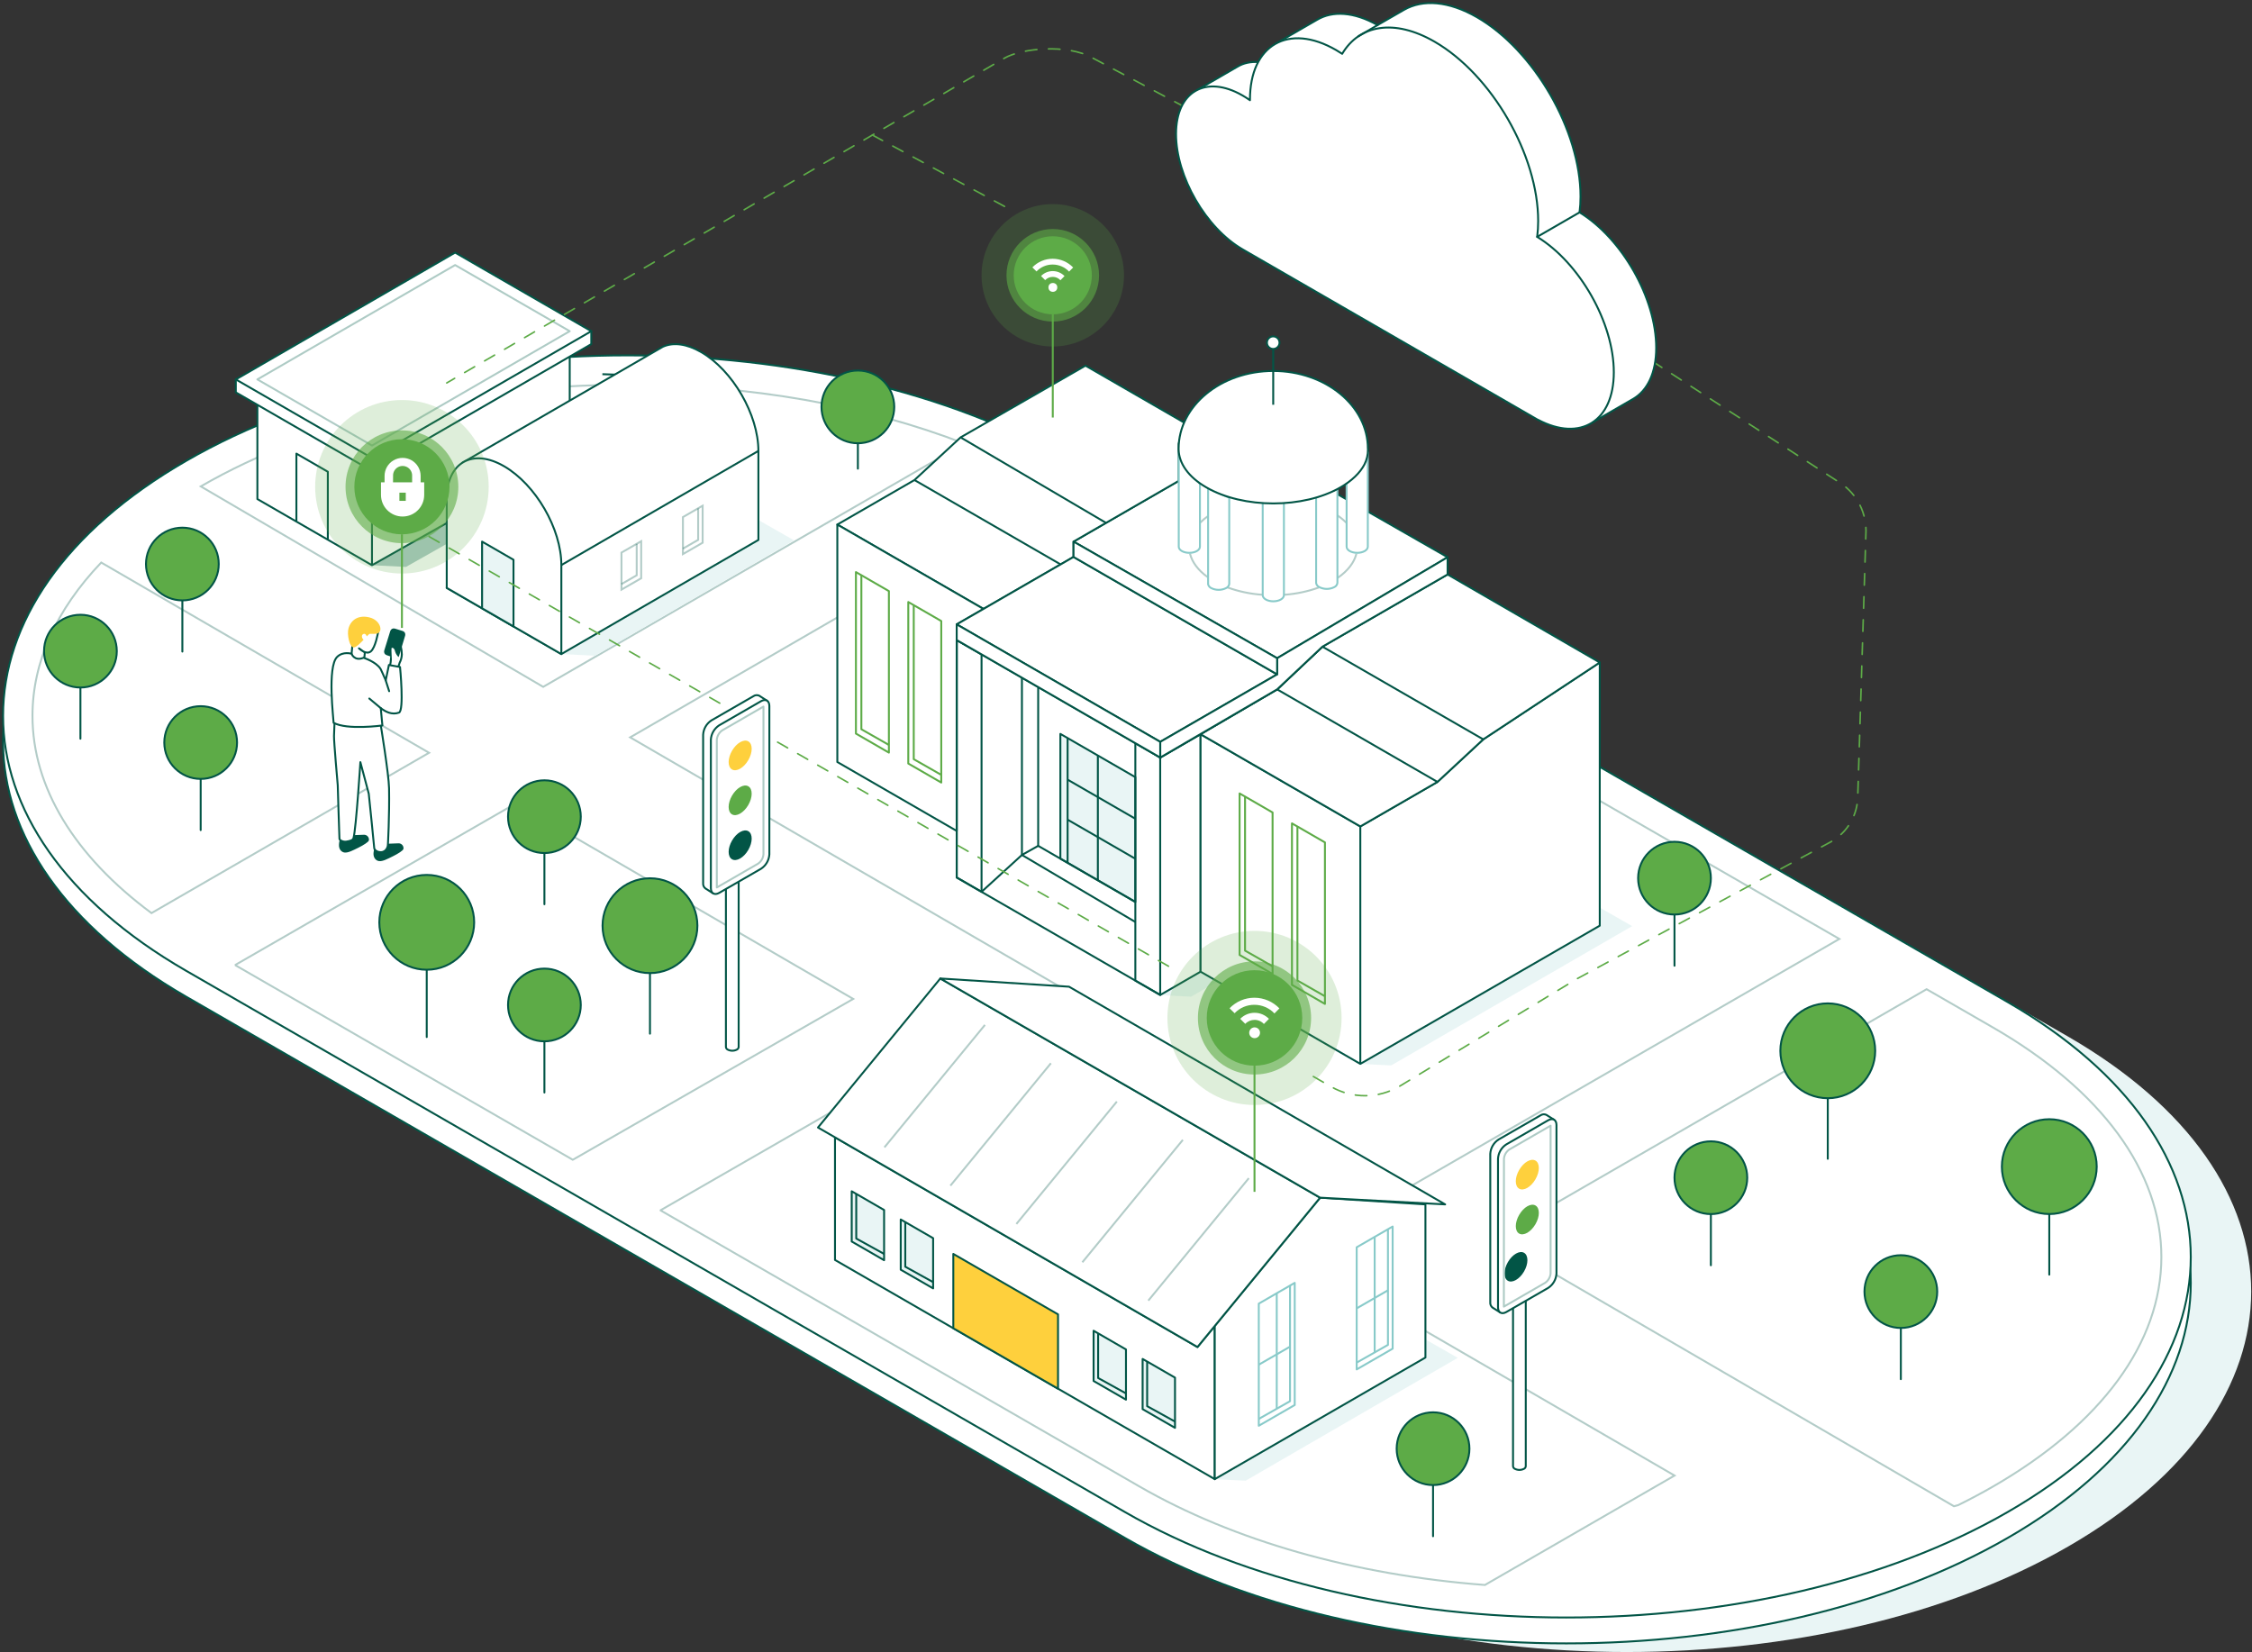 <?xml version="1.0" encoding="UTF-8"?> <svg xmlns="http://www.w3.org/2000/svg" xmlns:xlink="http://www.w3.org/1999/xlink" width="732px" height="537px" viewBox="0 0 732 537" version="1.1"><rect x="0" y="0" width="732" height="537" fill="#333333" stroke="none"/><title>Goverment-1</title><g id="Industry-Page" stroke="none" stroke-width="1" fill="none" fill-rule="evenodd"><g id="Desktop---Industry---Government" transform="translate(-724, -2234)"><g id="Goverment-1" transform="translate(725, 2235)"><g id="Illustration" transform="translate(-0, 0)"><path d="M671.284,501.683 C592.019,547.439 463.498,547.439 384.227,501.683 L79.093,325.749 C-0.172,279.992 -0.172,205.808 79.093,160.051 C158.358,114.295 286.879,114.301 366.15,160.051 L671.284,335.986 C750.555,381.742 750.555,455.927 671.284,501.683 Z" id="Path" fill="#E9F5F5" fill-rule="nonzero"></path><path d="M651.645,498.88 C572.381,544.636 443.859,544.636 364.589,498.88 L59.449,322.951 C-19.816,277.195 -19.816,203.01 59.449,157.254 C138.713,111.498 267.241,111.498 346.511,157.254 L651.645,333.188 C730.916,378.945 730.916,453.135 651.645,498.88 Z" id="Path" fill="#FFFFFF" fill-rule="nonzero"></path><path d="M651.645,498.88 C572.381,544.636 443.859,544.636 364.589,498.88 L59.449,322.951 C-19.816,277.195 -19.816,203.01 59.449,157.254 C138.713,111.498 267.241,111.498 346.511,157.254 L651.645,333.188 C730.916,378.945 730.916,453.135 651.645,498.88 Z" id="Path" stroke="#025546" stroke-width="0.626" stroke-linecap="round" stroke-linejoin="round"></path><path d="M651.645,490.464 C572.381,536.22 443.859,536.22 364.589,490.464 L59.449,314.53 C-19.816,268.773 -19.816,194.589 59.449,148.833 C138.713,103.076 267.241,103.076 346.511,148.833 L651.645,324.767 C730.916,370.523 730.916,444.708 651.645,490.464 Z" id="Path" stroke="#025546" stroke-width="0.626" fill="#FFFFFF" fill-rule="nonzero" stroke-linecap="round" stroke-linejoin="round"></path><path d="M481.664,514.209 L543.301,478.642 L304.596,340.119 L213.749,392.381 L213.749,392.47 L369.368,482.19 C400.033,499.855 439.163,510.95 481.664,514.209 Z" id="Path" stroke="#025546" stroke-width="0.626" opacity="0.3"></path><polygon id="Path" stroke="#025546" stroke-width="0.626" opacity="0.3" points="185.397 375.875 276.327 323.708 166.734 260.11 75.591 312.596 75.609 312.815 185.16 375.982"></polygon><path d="M138.459,243.698 L31.901,181.856 C17.308,197.144 9.559,214.164 9.559,231.681 C9.559,254.887 23.164,277.219 48.239,295.806 L138.459,243.698 Z" id="Path" stroke="#025546" stroke-width="0.626" opacity="0.3"></path><path d="M312.445,143.185 C280.426,130.765 242.645,124.071 203.013,124.071 C150.443,124.071 101.169,135.804 64.258,157.106 L175.56,222.272 L312.445,143.185 Z" id="Path" stroke="#025546" stroke-width="0.626" opacity="0.3"></path><polygon id="Path" stroke="#025546" stroke-width="0.626" opacity="0.3" points="203.835 238.683 456.406 385.261 596.864 304.21 343.258 157.987"></polygon><path d="M701.541,407.598 C701.541,379.861 682.121,353.373 646.872,333.029 L625.228,320.55 L484.675,401.684 L634.118,488.619 L635.449,488.27 C639.371,486.336 643.187,484.308 646.866,482.184 C682.121,461.835 701.541,435.352 701.541,407.598 Z" id="Path" stroke="#025546" stroke-width="0.626" opacity="0.3"></path><polygon id="Path" fill="#E9F5F5" fill-rule="nonzero" points="434.318 282.89 434.306 288.78 376.117 322.478 386.156 322.981 444.847 288.899"></polygon><polygon id="Path" fill="#E9F5F5" fill-rule="nonzero" points="518.995 294.032 518.983 299.922 441.162 344.821 451.206 345.324 529.524 300.041"></polygon><polygon id="Path" stroke="#025546" stroke-width="0.626" fill="#FFFFFF" fill-rule="nonzero" stroke-linejoin="round" points="404.032 142.641 347.943 175.055 414.123 212.958 469.532 180.129"></polygon><polygon id="Path" stroke="#025546" stroke-width="0.626" fill="#FFFFFF" fill-rule="nonzero" stroke-linejoin="round" points="389.238 314.855 376.123 322.425 309.973 284.244 309.973 207.055 376.123 245.242 389.238 237.666"></polygon><polygon id="Path" stroke="#025546" stroke-width="0.626" fill="#FFFFFF" fill-rule="nonzero" stroke-linejoin="round" points="351.829 117.855 311.239 141.174 296.237 155.042 271.168 169.514 318.674 196.937 347.943 180.04 347.943 175.055 382.145 155.308 382.145 143.191 383.943 136.39"></polygon><polygon id="Path" stroke="#025546" stroke-width="0.626" fill="#FFFFFF" fill-rule="nonzero" stroke-linejoin="round" points="271.168 169.514 271.168 246.697 309.967 269.093 309.973 201.958 318.674 196.937"></polygon><polygon id="Path" stroke="#025546" stroke-width="0.626" fill="#FFFFFF" fill-rule="nonzero" stroke-linejoin="round" points="518.989 214.341 518.989 299.899 441.162 344.821 389.238 314.855 389.238 237.666 441.162 267.638 466.231 253.167 481.12 239.334"></polygon><polygon id="Path" stroke="#025546" stroke-width="0.626" fill="#FFFFFF" fill-rule="nonzero" stroke-linejoin="round" points="469.532 185.73 428.852 209.202 414.123 223.088 389.238 237.666 441.162 267.638 466.231 253.167 481.12 239.334 518.989 214.341"></polygon><polygon id="Path" fill="#E9F5F5" fill-rule="nonzero" points="343.666 278.112 343.666 237.56 368.037 251.623 368.037 292.181 343.666 278.112"></polygon><line x1="346.02" y1="238.914" x2="346.02" y2="279.253" id="Path" stroke="#025546" stroke-width="0.626" stroke-linejoin="round"></line><polyline id="Path" stroke="#025546" stroke-width="0.626" stroke-linejoin="round" points="343.666 278.112 343.666 237.56 368.037 251.623 368.037 292.181 343.666 278.112"></polyline><line x1="355.852" y1="244.591" x2="355.852" y2="285.149" id="Path" stroke="#025546" stroke-width="0.626" stroke-linejoin="round"></line><line x1="346.02" y1="252.433" x2="368.037" y2="265.142" id="Path" stroke="#025546" stroke-width="0.626" stroke-linejoin="round"></line><line x1="346.02" y1="265.438" x2="368.037" y2="278.147" id="Path" stroke="#025546" stroke-width="0.626" stroke-linejoin="round"></line><line x1="331.173" y1="219.291" x2="331.173" y2="276.911" id="Path" stroke="#025546" stroke-width="0.626" stroke-linejoin="round"></line><polyline id="Path" stroke="#025546" stroke-width="0.626" stroke-linejoin="round" points="368.037 292.181 336.455 273.948 331.173 276.911 318.047 288.893"></polyline><line x1="331.173" y1="276.911" x2="368.037" y2="298.698" id="Path" stroke="#025546" stroke-width="0.626" stroke-linejoin="round"></line><polygon id="Path" stroke="#025546" stroke-width="0.626" stroke-linejoin="round" points="318.047 288.893 309.967 284.233 309.967 207.044 318.047 211.71"></polygon><polygon id="Path" stroke="#025546" stroke-width="0.626" stroke-linejoin="round" points="376.117 322.413 368.037 317.753 368.037 240.564 376.117 245.23"></polygon><line x1="441.162" y1="267.638" x2="441.162" y2="344.821" id="Path" stroke="#025546" stroke-width="0.626" stroke-linejoin="round"></line><line x1="343.572" y1="182.365" x2="296.237" y2="155.042" id="Path" stroke="#025546" stroke-width="0.626" stroke-linejoin="round"></line><line x1="466.237" y1="253.167" x2="414.123" y2="223.088" id="Path" stroke="#025546" stroke-width="0.626" stroke-linejoin="round"></line><polyline id="Path" stroke="#025546" stroke-width="0.626" stroke-linejoin="round" points="414.123 223.088 428.852 209.202 481.12 239.334"></polyline><line x1="311.239" y1="141.174" x2="358.502" y2="168.958" id="Path" stroke="#025546" stroke-width="0.626" stroke-linejoin="round"></line><line x1="336.455" y1="274.244" x2="336.455" y2="222.55" id="Path" stroke="#025546" stroke-width="0.626" stroke-linejoin="round"></line><line x1="376.123" y1="245.242" x2="414.123" y2="223.088" id="Path" stroke="#025546" stroke-width="0.626" stroke-linejoin="round"></line><polyline id="Path" stroke="#5DAB47" stroke-width="0.626" stroke-linejoin="round" points="278.983 185.978 278.983 236.052 287.932 241.149"></polyline><polygon id="Path" stroke="#5DAB47" stroke-width="0.626" stroke-linejoin="round" points="277.214 237.459 287.932 243.645 287.932 191.147 277.214 184.961"></polygon><polyline id="Path" stroke="#5DAB47" stroke-width="0.626" stroke-linejoin="round" points="296.007 195.707 296.007 245.78 304.951 250.878"></polyline><polygon id="Path" stroke="#5DAB47" stroke-width="0.626" stroke-linejoin="round" points="294.232 247.188 304.951 253.374 304.951 200.875 294.232 194.689"></polygon><polyline id="Path" stroke="#5DAB47" stroke-width="0.626" stroke-linejoin="round" points="403.694 257.939 403.694 308.007 412.644 313.104"></polyline><polygon id="Path" stroke="#5DAB47" stroke-width="0.626" stroke-linejoin="round" points="401.926 309.414 412.644 315.6 412.644 263.102 401.926 256.916"></polygon><polyline id="Path" stroke="#5DAB47" stroke-width="0.626" stroke-linejoin="round" points="420.719 267.668 420.719 317.735 429.663 322.833"></polyline><polygon id="Path" stroke="#5DAB47" stroke-width="0.626" stroke-linejoin="round" points="418.944 319.143 429.663 325.329 429.663 272.83 418.944 266.644"></polygon><polygon id="Path" stroke="#025546" stroke-width="0.626" fill="#FFFFFF" fill-rule="nonzero" stroke-linejoin="round" points="347.943 180.04 309.973 201.958 376.123 240.144 414.123 218.209"></polygon><polygon id="Path" stroke="#025546" stroke-width="0.626" fill="#FFFFFF" fill-rule="nonzero" stroke-linejoin="round" points="414.123 212.958 414.123 218.209 376.123 240.144 376.123 245.242 414.123 223.088 428.852 209.202 469.532 185.73 469.532 180.129"></polygon><polygon id="Path" stroke="#025546" stroke-width="0.626" fill="#FFFFFF" fill-rule="nonzero" stroke-linejoin="round" points="309.973 201.958 309.973 207.055 376.123 245.242 376.123 240.144"></polygon><polygon id="Path" stroke="#025546" stroke-width="0.626" fill="#FFFFFF" fill-rule="nonzero" stroke-linejoin="round" points="414.123 212.958 414.123 218.209 347.943 180.04 347.943 175.055"></polygon><path d="M433.791,186.853 C437.145,184.547 439.174,181.821 439.89,179.006" id="Path" stroke="#025546" stroke-width="0.626" opacity="0.3"></path><path d="M416.483,192.33 C420.307,192.063 424.076,191.267 427.681,189.964" id="Path" stroke="#025546" stroke-width="0.626" opacity="0.3"></path><path d="M398.034,189.964 C401.667,191.276 405.466,192.072 409.32,192.33" id="Path" stroke="#025546" stroke-width="0.626" opacity="0.3"></path><path d="M385.801,178.982 C386.481,181.696 388.392,184.334 391.527,186.587" id="Path" stroke="#025546" stroke-width="0.626" opacity="0.3"></path><path d="M391.509,166.864 C390.667,167.466 389.875,168.137 389.143,168.869" id="Path" stroke="#025546" stroke-width="0.626" opacity="0.3"></path><path d="M436.601,168.91 C435.656,167.964 434.615,167.118 433.496,166.385" id="Path" stroke="#025546" stroke-width="0.626" opacity="0.3"></path><path d="M436.708,156.124 L436.708,176.717 C436.708,177.817 438.252,178.704 440.15,178.704 C442.049,178.704 443.599,177.817 443.599,176.717 L443.599,146.029 L436.708,156.124 Z" id="Path" stroke="#88CAC9" stroke-width="0.626" fill="#FFFFFF" fill-rule="nonzero" stroke-linejoin="round"></path><path d="M426.8,160.696 L426.8,188.533 C426.904,189.116 427.292,189.608 427.835,189.846 C429.366,190.626 431.178,190.626 432.709,189.846 C433.274,189.595 433.661,189.06 433.72,188.444 L433.72,157.975 L426.8,160.696 Z" id="Path" stroke="#88CAC9" stroke-width="0.626" fill="#FFFFFF" fill-rule="nonzero" stroke-linejoin="round"></path><path d="M409.438,160.495 L409.438,192.472 C409.438,193.572 410.982,194.459 412.881,194.459 C414.78,194.459 416.33,193.572 416.33,192.472 L416.33,160.424 L409.438,160.495 Z" id="Path" stroke="#88CAC9" stroke-width="0.626" fill="#FFFFFF" fill-rule="nonzero" stroke-linejoin="round"></path><path d="M391.686,157.745 L391.686,188.746 L391.686,188.911 C391.812,189.457 392.18,189.914 392.686,190.153 C394.216,190.928 396.024,190.928 397.554,190.153 C398.081,189.912 398.456,189.428 398.56,188.858 L398.56,160.814 L391.686,157.745 Z" id="Path" stroke="#88CAC9" stroke-width="0.626" fill="#FFFFFF" fill-rule="nonzero" stroke-linejoin="round"></path><path d="M382.145,146.029 L382.145,176.717 C382.145,177.817 383.689,178.704 385.588,178.704 C387.487,178.704 389.03,177.817 389.03,176.717 L389.03,156.373 L382.145,146.029 Z" id="Path" stroke="#88CAC9" stroke-width="0.626" fill="#FFFFFF" fill-rule="nonzero" stroke-linejoin="round"></path><path d="M443.623,144.864 C443.623,130.901 429.846,119.588 412.863,119.588 C395.88,119.588 382.104,130.901 382.104,144.864 L382.104,145.119 C382.216,149.584 385.221,154.031 391.124,157.437 C403.156,164.38 422.659,164.38 434.691,157.437 C438.447,155.267 441.079,152.706 442.516,149.944 C443.282,148.437 443.669,146.767 443.646,145.077 L443.623,144.864 Z" id="Path" stroke="#025546" stroke-width="0.626" fill="#FFFFFF" fill-rule="nonzero" stroke-linejoin="round"></path><line x1="412.851" y1="130.57" x2="412.851" y2="112.533" id="Path" stroke="#025546" stroke-width="0.626" stroke-linejoin="round"></line><ellipse id="Oval" stroke="#025546" stroke-width="0.626" fill="#FFFFFF" fill-rule="nonzero" stroke-linejoin="round" cx="412.851" cy="110.386" rx="2.047" ry="2.046"></ellipse><path d="M194.802,120.635 C200.013,120.771 205.231,121.031 210.294,121.392" id="Path" stroke="#025546" stroke-width="0.626" stroke-linejoin="round"></path><path d="M200.155,127.182 C198.373,127.107 196.589,127.046 194.802,126.998" id="Path" stroke="#AECBC5" stroke-width="0.626" stroke-linejoin="round"></path><path d="M120.719,276.308 C120.75,275.63 120.896,274.962 121.151,274.333 L124.032,273.576 C124.032,273.576 126.368,273.576 128.391,273.445 C128.783,273.392 129.178,273.522 129.461,273.798 C129.744,274.075 129.884,274.466 129.84,274.859 C129.752,275.226 128.303,276.213 126.581,277.053 C124.694,277.981 123.31,278.727 122.239,278.591 C121.423,278.49 120.624,277.704 120.719,276.308 Z" id="Path" stroke="#025546" stroke-width="0.626" fill="#025546" fill-rule="nonzero" stroke-linecap="round" stroke-linejoin="round"></path><path d="M109.498,273.522 C109.524,272.844 109.669,272.176 109.924,271.547 L112.804,270.784 C112.804,270.784 115.141,270.784 117.164,270.66 C117.556,270.607 117.951,270.737 118.234,271.013 C118.517,271.289 118.657,271.68 118.613,272.073 C118.525,272.434 117.075,273.422 115.354,274.268 C113.467,275.19 112.083,275.935 111.012,275.805 C110.219,275.716 109.397,274.924 109.498,273.522 Z" id="Path" stroke="#025546" stroke-width="0.626" fill="#025546" fill-rule="nonzero" stroke-linecap="round" stroke-linejoin="round"></path><path d="M125.079,273.688 C125.079,273.688 125.623,264.261 125.463,255.225 C125.38,250.612 122.671,234.159 122.671,234.159 L107.818,231.657 C107.818,231.657 107.617,236.98 107.569,238.24 C107.504,239.866 108.782,254.284 108.782,254.284 C108.782,254.284 109.291,271.257 109.338,271.677 C109.385,272.097 110.427,272.754 111.657,272.558 C112.887,272.363 113.733,272.103 113.917,271.376 C114.757,268.176 116.141,246.738 116.141,246.738 L118.862,256.987 C118.862,256.987 120.636,274.137 120.636,274.622 C120.636,275.107 121.358,275.995 122.724,275.995 C124.665,276.012 125.091,274.049 125.079,273.688 Z" id="Path" stroke="#025546" stroke-width="0.626" fill="#FFFFFF" fill-rule="nonzero" stroke-linecap="round" stroke-linejoin="round"></path><path d="M128.462,215.779 L128.894,214.454 C129.328,213.624 129.574,212.71 129.616,211.775 C129.603,210.874 129.489,209.977 129.279,209.102 C129.279,209.102 127.539,205.955 126.871,208.404 C126.414,210.325 126.117,212.282 125.984,214.253 L125.688,215.779 L128.462,215.779 Z" id="Path" stroke="#025546" stroke-width="0.626" fill="#FFFFFF" fill-rule="nonzero" stroke-linecap="round" stroke-linejoin="round"></path><path d="M124.777,211.668 C124.555,211.604 124.367,211.453 124.256,211.25 C124.145,211.047 124.12,210.808 124.185,210.586 L126.155,204.211 C126.22,203.987 126.371,203.799 126.576,203.687 C126.78,203.576 127.021,203.552 127.244,203.619 L129.805,204.412 C130.027,204.476 130.215,204.627 130.326,204.83 C130.437,205.033 130.462,205.272 130.397,205.494 L128.403,212.171 C128.353,212.338 128.237,212.479 128.083,212.561 C127.929,212.643 127.748,212.66 127.581,212.609 L124.777,211.668 Z" id="Path" stroke="#025546" stroke-width="0.626" fill="#025546" fill-rule="nonzero" stroke-linecap="round" stroke-linejoin="round"></path><path d="M126.38,213.496 C126.38,213.496 126.155,209.947 126.268,209.687 C126.38,209.427 127.185,209.551 127.409,210.728 C127.647,211.552 128.135,212.281 128.805,212.816 L126.38,213.496 Z" id="Path" fill="#FFFFFF" fill-rule="nonzero"></path><path d="M115.679,209.752 C115.679,209.752 117.986,212.017 119.524,210.752 C121.062,209.486 121.89,204.548 121.89,204.548 C121.89,204.548 118.063,201.461 116.123,202.679 C114.183,203.897 113.556,208.682 113.556,208.682 L113.284,211.444 C113.159,212.626 115.502,214.194 117.424,212.827 L117.584,211.106 L115.679,209.752 Z" id="Path" stroke="#025546" stroke-width="0.626" fill="#FFFFFF" fill-rule="nonzero" stroke-linecap="round" stroke-linejoin="round"></path><path d="M119.163,199.716 C115.809,198.835 113.142,200.237 112.272,203.265 C111.728,205.181 112.586,209.569 114.047,209.445 C114.833,209.374 116.082,208.126 117.176,206.967 C116.584,206.446 116.354,205.4 117.129,205.08 C117.72,204.844 118.039,205.376 118.217,205.867 C118.69,205.376 119.063,205.027 119.234,205.021 C119.826,205.021 121.098,205.145 121.849,204.838 C123.499,204.158 122.636,200.609 119.163,199.716 Z" id="Path" fill="#FED03D" fill-rule="nonzero"></path><path d="M129.024,215.808 L125.41,215.163 L124.381,220.155 C123.6,218.381 122.837,216.648 122.707,216.441 C121.216,214.075 117.158,212.816 117.158,212.816 C114.159,214.04 113.266,211.509 113.266,211.509 C113.266,211.509 110.521,210.627 108.581,212.538 C105.304,215.767 107.433,232.746 107.433,233.946 C111.846,236.389 123.292,234.816 123.292,234.816 L122.76,229.168 C124.251,230.35 126.41,231.468 128.675,230.646 C130.426,229.996 129.024,215.808 129.024,215.808 Z" id="Path" stroke="#025546" stroke-width="0.626" fill="#FFFFFF" fill-rule="nonzero" stroke-linecap="round" stroke-linejoin="round"></path><line x1="124.369" y1="220.155" x2="125.493" y2="223.674" id="Path" stroke="#025546" stroke-width="0.626" stroke-linecap="round" stroke-linejoin="round"></line><line x1="122.748" y1="229.168" x2="119.039" y2="226.063" id="Path" stroke="#025546" stroke-width="0.626" stroke-linecap="round" stroke-linejoin="round"></line><line x1="58.277" y1="194.157" x2="58.277" y2="210.799" id="Path" stroke="#025546" stroke-width="0.626" stroke-linecap="round" stroke-linejoin="round"></line><ellipse id="Oval" fill="#5DAB47" fill-rule="nonzero" cx="58.277" cy="182.341" rx="11.825" ry="11.822"></ellipse><ellipse id="Oval" stroke="#025546" stroke-width="0.626" stroke-linecap="round" stroke-linejoin="round" cx="58.277" cy="182.341" rx="11.825" ry="11.822"></ellipse><line x1="25.14" y1="222.479" x2="25.14" y2="239.121" id="Path" stroke="#025546" stroke-width="0.626" stroke-linecap="round" stroke-linejoin="round"></line><ellipse id="Oval" fill="#5DAB47" fill-rule="nonzero" cx="25.14" cy="210.657" rx="11.825" ry="11.822"></ellipse><ellipse id="Oval" stroke="#025546" stroke-width="0.626" stroke-linecap="round" stroke-linejoin="round" cx="25.14" cy="210.657" rx="11.825" ry="11.822"></ellipse><line x1="64.228" y1="252.185" x2="64.228" y2="268.827" id="Path" stroke="#025546" stroke-width="0.626" stroke-linecap="round" stroke-linejoin="round"></line><ellipse id="Oval" fill="#5DAB47" fill-rule="nonzero" cx="64.228" cy="240.369" rx="11.825" ry="11.822"></ellipse><ellipse id="Oval" stroke="#025546" stroke-width="0.626" stroke-linecap="round" stroke-linejoin="round" cx="64.228" cy="240.369" rx="11.825" ry="11.822"></ellipse><line x1="175.956" y1="276.29" x2="175.956" y2="292.932" id="Path" stroke="#025546" stroke-width="0.626" stroke-linecap="round" stroke-linejoin="round"></line><ellipse id="Oval" fill="#5DAB47" fill-rule="nonzero" cx="175.956" cy="264.468" rx="11.825" ry="11.822"></ellipse><ellipse id="Oval" stroke="#025546" stroke-width="0.626" stroke-linecap="round" stroke-linejoin="round" cx="175.956" cy="264.468" rx="11.825" ry="11.822"></ellipse><line x1="175.956" y1="337.488" x2="175.956" y2="354.13" id="Path" stroke="#025546" stroke-width="0.626" stroke-linecap="round" stroke-linejoin="round"></line><ellipse id="Oval" fill="#5DAB47" fill-rule="nonzero" cx="175.956" cy="325.672" rx="11.825" ry="11.822"></ellipse><ellipse id="Oval" stroke="#025546" stroke-width="0.626" stroke-linecap="round" stroke-linejoin="round" cx="175.956" cy="325.672" rx="11.825" ry="11.822"></ellipse><line x1="543.283" y1="296.273" x2="543.283" y2="312.915" id="Path" stroke="#025546" stroke-width="0.626" stroke-linecap="round" stroke-linejoin="round"></line><ellipse id="Oval" fill="#5DAB47" fill-rule="nonzero" cx="543.283" cy="284.451" rx="11.825" ry="11.822"></ellipse><ellipse id="Oval" stroke="#025546" stroke-width="0.626" stroke-linecap="round" stroke-linejoin="round" cx="543.283" cy="284.451" rx="11.825" ry="11.822"></ellipse><line x1="464.805" y1="481.723" x2="464.805" y2="498.365" id="Path" stroke="#025546" stroke-width="0.626" stroke-linecap="round" stroke-linejoin="round"></line><ellipse id="Oval" fill="#5DAB47" fill-rule="nonzero" cx="464.805" cy="469.907" rx="11.825" ry="11.822"></ellipse><ellipse id="Oval" stroke="#025546" stroke-width="0.626" stroke-linecap="round" stroke-linejoin="round" cx="464.805" cy="469.907" rx="11.825" ry="11.822"></ellipse><line x1="616.858" y1="430.662" x2="616.858" y2="447.304" id="Path" stroke="#025546" stroke-width="0.626" stroke-linecap="round" stroke-linejoin="round"></line><ellipse id="Oval" fill="#5DAB47" fill-rule="nonzero" cx="616.858" cy="418.84" rx="11.825" ry="11.822"></ellipse><ellipse id="Oval" stroke="#025546" stroke-width="0.626" stroke-linecap="round" stroke-linejoin="round" cx="616.858" cy="418.84" rx="11.825" ry="11.822"></ellipse><line x1="555.108" y1="393.641" x2="555.108" y2="410.283" id="Path" stroke="#025546" stroke-width="0.626" stroke-linecap="round" stroke-linejoin="round"></line><ellipse id="Oval" fill="#5DAB47" fill-rule="nonzero" cx="555.108" cy="381.825" rx="11.825" ry="11.822"></ellipse><ellipse id="Oval" stroke="#025546" stroke-width="0.626" stroke-linecap="round" stroke-linejoin="round" cx="555.108" cy="381.825" rx="11.825" ry="11.822"></ellipse><line x1="210.271" y1="315.31" x2="210.271" y2="335.004" id="Path" stroke="#025546" stroke-width="0.626" stroke-linecap="round" stroke-linejoin="round"></line><ellipse id="Oval" fill="#5DAB47" fill-rule="nonzero" cx="210.271" cy="299.899" rx="15.415" ry="15.412"></ellipse><ellipse id="Oval" stroke="#025546" stroke-width="0.626" stroke-linecap="round" stroke-linejoin="round" cx="210.271" cy="299.899" rx="15.415" ry="15.412"></ellipse><line x1="593.108" y1="355.981" x2="593.108" y2="375.674" id="Path" stroke="#025546" stroke-width="0.626" stroke-linecap="round" stroke-linejoin="round"></line><ellipse id="Oval" fill="#5DAB47" fill-rule="nonzero" cx="593.108" cy="340.569" rx="15.415" ry="15.412"></ellipse><ellipse id="Oval" stroke="#025546" stroke-width="0.626" stroke-linecap="round" stroke-linejoin="round" cx="593.108" cy="340.569" rx="15.415" ry="15.412"></ellipse><line x1="665.109" y1="393.635" x2="665.109" y2="413.328" id="Path" stroke="#025546" stroke-width="0.626" stroke-linecap="round" stroke-linejoin="round"></line><ellipse id="Oval" fill="#5DAB47" fill-rule="nonzero" cx="665.109" cy="378.223" rx="15.415" ry="15.412"></ellipse><ellipse id="Oval" stroke="#025546" stroke-width="0.626" stroke-linecap="round" stroke-linejoin="round" cx="665.109" cy="378.223" rx="15.415" ry="15.412"></ellipse><line x1="137.708" y1="314.222" x2="137.708" y2="336.098" id="Path" stroke="#025546" stroke-width="0.626" stroke-linecap="round" stroke-linejoin="round"></line><ellipse id="Oval" fill="#5DAB47" fill-rule="nonzero" cx="137.708" cy="298.81" rx="15.415" ry="15.412"></ellipse><ellipse id="Oval" stroke="#025546" stroke-width="0.626" stroke-linecap="round" stroke-linejoin="round" cx="137.708" cy="298.81" rx="15.415" ry="15.412"></ellipse><polygon id="Path" fill="#AECBC5" fill-rule="nonzero" points="184.161 139.985 184.155 146.467 119.909 182.725 130.958 183.281 195.754 146.597"></polygon><polygon id="Path" stroke="#025546" stroke-width="0.626" fill="#FFFFFF" fill-rule="nonzero" stroke-linejoin="round" points="184.184 114.91 184.184 146.449 119.909 182.725 82.66 161.222 82.66 130.582"></polygon><polyline id="Path" stroke="#025546" stroke-width="0.626" stroke-linejoin="round" points="105.558 174.328 105.558 152.345 95.343 146.449 95.343 168.425"></polyline><polygon id="Path" stroke="#025546" stroke-width="0.626" fill="#FFFFFF" fill-rule="nonzero" stroke-linejoin="round" points="75.651 122.332 75.651 126.543 119.909 152.085 191.194 110.859 191.194 106.654"></polygon><line x1="119.909" y1="182.725" x2="119.909" y2="148.04" id="Path" stroke="#025546" stroke-width="0.626" stroke-linejoin="round"></line><polygon id="Path" stroke="#025546" stroke-width="0.626" fill="#FFFFFF" fill-rule="nonzero" stroke-linejoin="round" points="75.651 122.332 146.936 81.106 191.194 106.654 119.909 147.88"></polygon><polygon id="Path" stroke="#AECBC5" stroke-width="0.626" stroke-linejoin="round" points="82.66 122.332 146.936 85.157 184.184 106.654 119.909 143.829"></polygon><polygon id="Path" stroke="#025546" stroke-width="0.626" fill="#FFFFFF" fill-rule="nonzero" stroke-linejoin="round" points="393.846 430.017 388.232 436.86 270.411 368.702 270.411 408.562 393.846 479.807"></polygon><polygon id="Path" fill="#E9F5F5" fill-rule="nonzero" points="462.309 434.364 462.297 440.255 393.846 479.807 403.89 480.31 472.844 440.379"></polygon><polygon id="Path" stroke="#025546" stroke-width="0.626" fill="#FED03D" fill-rule="nonzero" stroke-linejoin="round" points="308.867 406.598 308.867 430.763 342.903 450.409 342.903 426.244"></polygon><polygon id="Path" stroke="#025546" stroke-width="0.626" fill="#FFFFFF" fill-rule="nonzero" stroke-linejoin="round" points="428.089 388.312 393.846 430.017 393.846 479.807 462.327 440.278 462.327 390.495"></polygon><polygon id="Path" stroke="#025546" stroke-width="0.626" fill="#FFFFFF" fill-rule="nonzero" stroke-linejoin="round" points="264.881 365.502 304.649 317.067 428.089 388.312 388.232 436.86"></polygon><polygon id="Path" stroke="#025546" stroke-width="0.626" fill="#FFFFFF" fill-rule="nonzero" stroke-linejoin="round" points="346.488 319.734 304.649 317.067 428.089 388.312 468.739 390.495"></polygon><polygon id="Path" stroke="#88CAC9" stroke-width="0.626" stroke-linejoin="round" points="408.161 462.456 419.843 455.708 419.843 416.007 413.999 419.378 408.161 422.755"></polygon><line x1="413.999" y1="456.914" x2="413.999" y2="419.384" id="Path" stroke="#88CAC9" stroke-width="0.626" stroke-linejoin="round"></line><line x1="408.161" y1="442.602" x2="418.317" y2="436.742" id="Path" stroke="#88CAC9" stroke-width="0.626" stroke-linejoin="round"></line><polygon id="Path" stroke="#88CAC9" stroke-width="0.626" stroke-linejoin="round" points="439.985 444.14 451.673 437.392 451.673 397.692 445.829 401.063 439.985 404.44"></polygon><line x1="445.829" y1="438.557" x2="445.829" y2="401.063" id="Path" stroke="#88CAC9" stroke-width="0.626" stroke-linejoin="round"></line><line x1="439.985" y1="424.287" x2="450.147" y2="418.42" id="Path" stroke="#88CAC9" stroke-width="0.626" stroke-linejoin="round"></line><polygon id="Path" stroke="#025546" stroke-width="0.626" fill="#E9F5F5" fill-rule="nonzero" stroke-linejoin="round" points="286.371 408.639 275.847 402.565 275.847 386.236 286.371 392.316"></polygon><polyline id="Path" stroke="#025546" stroke-width="0.626" stroke-linejoin="round" points="277.32 387.088 277.32 401.595 286.371 406.598"></polyline><line x1="404.919" y1="381.978" x2="372.255" y2="421.768" id="Path" stroke="#025546" stroke-width="0.626" opacity="0.3"></line><line x1="383.476" y1="369.524" x2="350.812" y2="409.313" id="Path" stroke="#025546" stroke-width="0.626" opacity="0.3"></line><line x1="362.033" y1="357.069" x2="329.369" y2="396.858" id="Path" stroke="#025546" stroke-width="0.626" opacity="0.3"></line><line x1="340.59" y1="344.614" x2="307.926" y2="384.403" id="Path" stroke="#025546" stroke-width="0.626" opacity="0.3"></line><line x1="319.147" y1="332.159" x2="286.483" y2="371.948" id="Path" stroke="#025546" stroke-width="0.626" opacity="0.3"></line><polygon id="Path" stroke="#025546" stroke-width="0.626" fill="#E9F5F5" fill-rule="nonzero" stroke-linejoin="round" points="302.307 417.799 291.777 411.726 291.777 395.403 302.307 401.477"></polygon><polyline id="Path" stroke="#025546" stroke-width="0.626" stroke-linejoin="round" points="293.256 396.249 293.256 410.756 302.307 415.765"></polyline><polygon id="Path" stroke="#025546" stroke-width="0.626" fill="#E9F5F5" fill-rule="nonzero" stroke-linejoin="round" points="364.991 453.969 354.467 447.895 354.467 431.567 364.991 437.646"></polygon><polyline id="Path" stroke="#025546" stroke-width="0.626" stroke-linejoin="round" points="355.94 432.419 355.94 446.925 364.991 451.935"></polyline><polygon id="Path" stroke="#025546" stroke-width="0.626" fill="#E9F5F5" fill-rule="nonzero" stroke-linejoin="round" points="380.927 463.13 370.403 457.056 370.403 440.734 380.927 446.807"></polygon><polyline id="Path" stroke="#025546" stroke-width="0.626" stroke-linejoin="round" points="371.876 441.585 371.876 456.086 380.927 461.095"></polyline><polyline id="Path" stroke="#88CAC9" stroke-width="0.626" stroke-linejoin="round" points="418.317 416.888 418.317 454.466 408.161 460.226"></polyline><polyline id="Path" stroke="#88CAC9" stroke-width="0.626" stroke-linejoin="round" points="450.147 398.585 450.147 436.162 439.985 441.922"></polyline><polygon id="Path" fill="#E9F5F5" fill-rule="nonzero" points="245.514 168.029 245.502 174.511 181.463 211.597 192.513 212.153 257.108 174.647"></polygon><path d="M226.881,113.432 C222.208,110.735 217.943,110.244 214.672,111.622 L214.429,111.728 L149.302,149.412 L144.209,190.1 L181.475,211.597 L245.514,174.511 L245.514,145.609 C245.502,133.782 237.161,119.369 226.881,113.432 Z" id="Path" stroke="#025546" stroke-width="0.626" fill="#FFFFFF" fill-rule="nonzero" stroke-linejoin="round"></path><path d="M144.209,190.1 L144.209,161.193 C144.209,149.365 152.549,144.586 162.836,150.548 C173.123,156.509 181.463,170.88 181.463,182.702 L181.463,211.621 L144.209,190.1 Z" id="Path" stroke="#025546" stroke-width="0.626" fill="#FFFFFF" fill-rule="nonzero" stroke-linejoin="round"></path><polygon id="Path" stroke="#025546" stroke-width="0.626" fill="#E9F5F5" fill-rule="nonzero" stroke-linejoin="round" points="155.696 175.055 155.696 196.73 165.912 202.626 165.912 180.957"></polygon><line x1="181.463" y1="182.678" x2="245.502" y2="145.58" id="Path" stroke="#025546" stroke-width="0.626" stroke-linejoin="round"></line><polygon id="Path" stroke="#025546" stroke-width="0.626" opacity="0.3" points="201.007 190.662 207.414 186.966 207.414 174.931 201.007 178.627"></polygon><polyline id="Path" stroke="#025546" stroke-width="0.626" opacity="0.3" points="201.007 188.858 205.958 186.002 205.958 175.771"></polyline><polyline id="Path" stroke="#025546" stroke-width="0.626" opacity="0.3" points="220.983 177.338 225.934 174.481 225.934 164.256"></polyline><polygon id="Path" stroke="#025546" stroke-width="0.626" opacity="0.3" points="220.983 179.112 227.389 175.416 227.389 163.387 220.983 167.083"></polygon><line x1="277.847" y1="143.09" x2="277.847" y2="151.34" id="Path" stroke="#025546" stroke-width="0.626" stroke-linecap="round" stroke-linejoin="round"></line><ellipse id="Oval" fill="#5DAB47" fill-rule="nonzero" cx="277.847" cy="131.262" rx="11.825" ry="11.822"></ellipse><ellipse id="Oval" stroke="#025546" stroke-width="0.626" stroke-linecap="round" stroke-linejoin="round" cx="277.847" cy="131.262" rx="11.825" ry="11.822"></ellipse><path d="M234.955,261.411 L234.955,339.345 C234.988,339.712 235.213,340.034 235.547,340.19 C236.475,340.665 237.576,340.665 238.504,340.19 C238.838,340.034 239.063,339.712 239.096,339.345 L239.096,261.411 L234.955,261.411 Z" id="Path" stroke="#025546" stroke-width="0.626" fill="#FFFFFF" fill-rule="nonzero" stroke-linecap="round" stroke-linejoin="round"></path><path d="M245.768,225.134 C245.144,224.848 244.414,224.921 243.858,225.324 L230.252,233.166 C228.658,234.201 227.654,235.934 227.549,237.832 L227.549,286.084 C227.482,286.743 227.762,287.39 228.289,287.793 L230.726,289.342 L248.241,226.731 L245.768,225.134 Z" id="Path" stroke="#025546" stroke-width="0.626" fill="#FFFFFF" fill-rule="nonzero" stroke-linejoin="round"></path><path d="M246.372,281.394 L232.766,289.236 C231.276,290.093 230.063,289.401 230.063,287.686 L230.063,239.434 C230.17,237.537 231.174,235.805 232.766,234.768 L246.372,226.926 C247.862,226.069 249.075,226.761 249.075,228.476 L249.075,276.728 C248.968,278.625 247.964,280.357 246.372,281.394 L246.372,281.394 Z" id="Path" stroke="#025546" stroke-width="0.626" fill="#FFFFFF" fill-rule="nonzero" stroke-linejoin="round"></path><ellipse id="Oval" fill="#FED03D" fill-rule="nonzero" transform="translate(239.588, 244.557) rotate(-59.77) translate(-239.588, -244.557) " cx="239.588" cy="244.557" rx="5.281" ry="3.052"></ellipse><ellipse id="Oval" fill="#5DAB47" fill-rule="nonzero" transform="translate(239.584, 259.151) rotate(-59.77) translate(-239.584, -259.151) " cx="239.584" cy="259.151" rx="5.281" ry="3.052"></ellipse><ellipse id="Oval" fill="#025546" fill-rule="nonzero" transform="translate(239.587, 273.75) rotate(-59.77) translate(-239.587, -273.75) " cx="239.587" cy="273.75" rx="5.281" ry="3.052"></ellipse><path d="M231.997,239.434 C232.109,238.223 232.747,237.123 233.742,236.424 L247.158,228.677 L247.158,276.728 C247.053,277.941 246.414,279.044 245.413,279.738 L231.997,287.485 L231.997,239.434 Z" id="Path" stroke="#AECBC5" stroke-width="0.626" stroke-linejoin="round"></path><line x1="341.199" y1="101.178" x2="341.199" y2="134.722" id="Path" stroke="#5DAB47" stroke-width="0.626" stroke-linejoin="round"></line><ellipse id="Oval" fill="#5DAB47" fill-rule="nonzero" opacity="0.2" cx="341.199" cy="88.487" rx="23.152" ry="23.147"></ellipse><ellipse id="Oval" fill="#5DAB47" fill-rule="nonzero" opacity="0.6" cx="341.199" cy="88.487" rx="15.048" ry="15.045"></ellipse><ellipse id="Oval" fill="#5DAB47" fill-rule="nonzero" cx="341.199" cy="88.487" rx="12.694" ry="12.691"></ellipse><ellipse id="Oval" fill="#FFFFFF" fill-rule="nonzero" cx="341.229" cy="92.425" rx="1.437" ry="1.437"></ellipse><path d="M345.021,88.741 L343.684,90.095 C343.05,89.393 342.146,88.995 341.199,89.001 C340.264,88.996 339.369,89.38 338.727,90.06 L337.39,88.723 C338.39,87.694 339.765,87.116 341.199,87.12 C342.64,87.121 344.019,87.706 345.021,88.741 L345.021,88.741 Z" id="Path" fill="#FFFFFF" fill-rule="nonzero"></path><path d="M347.819,85.949 L346.5,87.286 C345.115,85.823 343.19,84.993 341.176,84.991 C339.185,84.978 337.276,85.789 335.905,87.233 L334.568,85.914 C336.296,84.117 338.683,83.104 341.176,83.111 C343.684,83.116 346.082,84.141 347.819,85.949 Z" id="Path" fill="#FFFFFF" fill-rule="nonzero"></path><line x1="406.77" y1="345.407" x2="406.77" y2="386.408" id="Path" stroke="#5DAB47" stroke-width="0.626" stroke-linejoin="round"></line><ellipse id="Oval" fill="#5DAB47" fill-rule="nonzero" opacity="0.2" cx="406.77" cy="329.888" rx="28.305" ry="28.298"></ellipse><ellipse id="Oval" fill="#5DAB47" fill-rule="nonzero" opacity="0.6" cx="406.77" cy="329.888" rx="18.397" ry="18.392"></ellipse><ellipse id="Oval" fill="#5DAB47" fill-rule="nonzero" cx="406.77" cy="329.888" rx="15.522" ry="15.518"></ellipse><ellipse id="Oval" fill="#FFFFFF" fill-rule="nonzero" cx="406.806" cy="334.708" rx="1.757" ry="1.756"></ellipse><path d="M411.455,330.202 L409.823,331.858 C409.045,331 407.94,330.514 406.782,330.521 C405.642,330.517 404.551,330.984 403.765,331.81 L402.133,330.178 C403.358,328.921 405.039,328.212 406.794,328.212 C408.55,328.212 410.231,328.921 411.455,330.178 L411.455,330.202 Z" id="Path" fill="#FFFFFF" fill-rule="nonzero"></path><path d="M414.863,326.789 L413.254,328.428 C411.563,326.637 409.21,325.621 406.747,325.618 C404.311,325.601 401.978,326.592 400.299,328.357 L398.666,326.748 C400.778,324.549 403.698,323.31 406.747,323.318 C409.811,323.327 412.74,324.58 414.863,326.789 L414.863,326.789 Z" id="Path" fill="#FFFFFF" fill-rule="nonzero"></path><line x1="129.645" y1="172.695" x2="129.645" y2="203.099" id="Path" stroke="#5DAB47" stroke-width="0.626" stroke-linejoin="round"></line><ellipse id="Oval" fill="#5DAB47" fill-rule="nonzero" opacity="0.2" cx="129.645" cy="157.23" rx="28.204" ry="28.198"></ellipse><ellipse id="Oval" fill="#5DAB47" fill-rule="nonzero" opacity="0.6" cx="129.645" cy="157.23" rx="18.331" ry="18.327"></ellipse><ellipse id="Oval" fill="#5DAB47" fill-rule="nonzero" cx="129.645" cy="157.23" rx="15.463" ry="15.459"></ellipse><ellipse id="Oval" fill="#FFFFFF" fill-rule="nonzero" cx="523.597" cy="321.869" rx="1.751" ry="1.751"></ellipse><path d="M528.229,317.374 L526.602,319.03 C525.829,318.175 524.727,317.691 523.574,317.7 C522.437,317.691 521.348,318.156 520.569,318.983 L518.93,317.351 C520.149,316.101 521.822,315.399 523.568,315.405 C525.324,315.406 527.005,316.116 528.229,317.374 Z" id="Path" fill="#FFFFFF" fill-rule="nonzero"></path><path d="M531.624,313.98 L530.021,315.612 C528.339,313.831 526,312.818 523.55,312.809 C521.133,312.801 518.82,313.789 517.156,315.541 L515.523,313.932 C517.638,311.743 520.554,310.51 523.598,310.519 C526.643,310.528 529.552,311.778 531.654,313.98 L531.624,313.98 Z" id="Path" fill="#FFFFFF" fill-rule="nonzero"></path><path d="M134.342,159.56 L125.38,159.56 C125.014,159.56 124.662,159.414 124.404,159.155 C124.145,158.895 124.001,158.543 124.002,158.177 L124.002,153.7 C124.002,151.606 125.119,149.671 126.933,148.624 C128.747,147.577 130.981,147.577 132.795,148.624 C134.609,149.671 135.726,151.606 135.726,153.7 L135.726,158.177 C135.726,158.941 135.106,159.56 134.342,159.56 L134.342,159.56 Z M126.747,156.793 L132.958,156.793 L132.958,153.7 C133.008,152.561 132.429,151.488 131.45,150.903 C130.471,150.319 129.251,150.319 128.272,150.903 C127.294,151.488 126.715,152.561 126.765,153.7 L126.747,156.793 Z" id="Shape" fill="#FFFFFF" fill-rule="nonzero"></path><path d="M129.864,166.9 C125.985,166.9 122.84,163.758 122.837,159.88 L122.837,155.787 L136.886,155.787 L136.886,159.88 C136.882,163.755 133.741,166.896 129.864,166.9 Z" id="Path" fill="#FFFFFF" fill-rule="nonzero"></path><rect id="Rectangle" fill="#5DAB47" fill-rule="nonzero" x="128.823" y="159.146" width="2.07" height="2.661"></rect><path d="M425.9,348.931 L431.692,352.249 C438.571,356.193 447.039,356.146 453.874,352.125 L511.767,317.067" id="Path" stroke="#5DAB47" stroke-width="0.507" stroke-linecap="round" stroke-linejoin="round" stroke-dasharray="3.755"></path><path d="M443.806,65.594 L354.006,17.767 C346.009,13.243 331.161,14.633 325.512,17.892 L144.209,123.479" id="Path" stroke="#5DAB47" stroke-width="0.507" stroke-linecap="round" stroke-linejoin="round" stroke-dasharray="3.755"></path><line x1="138.483" y1="173.417" x2="234.151" y2="228.257" id="Path" stroke="#5DAB47" stroke-width="0.507" stroke-linecap="round" stroke-linejoin="round" stroke-dasharray="3.755"></line><line x1="251.76" y1="240.245" x2="378.856" y2="313.104" id="Path" stroke="#5DAB47" stroke-width="0.507" stroke-linecap="round" stroke-linejoin="round" stroke-dasharray="3.755"></line><path d="M511.767,317.067 L594.173,272.612 C599.545,269.565 602.863,263.866 602.862,257.691 L605.53,171.536 C605.53,164.868 601.971,158.707 596.196,155.373 L519.61,105.779" id="Path" stroke="#5DAB47" stroke-width="0.507" stroke-linecap="round" stroke-linejoin="round" stroke-dasharray="3.755"></path><path d="M490.803,397.662 L490.803,475.608 C490.834,475.976 491.06,476.298 491.394,476.454 C492.324,476.927 493.423,476.927 494.352,476.454 C494.687,476.298 494.912,475.976 494.944,475.608 L494.944,397.662 L490.803,397.662 Z" id="Path" stroke="#025546" stroke-width="0.626" fill="#FFFFFF" fill-rule="nonzero" stroke-linecap="round" stroke-linejoin="round"></path><path d="M501.616,361.38 C500.99,361.097 500.261,361.172 499.705,361.575 L486.1,369.411 C484.509,370.448 483.507,372.181 483.403,374.077 L483.403,422.335 C483.338,422.991 483.615,423.635 484.136,424.038 L486.579,425.588 L504.142,362.977 L501.616,361.38 Z" id="Path" stroke="#025546" stroke-width="0.626" fill="#FFFFFF" fill-rule="nonzero" stroke-linejoin="round"></path><path d="M502.219,417.651 L488.614,425.487 C487.124,426.351 485.917,425.659 485.917,423.944 L485.917,375.662 C486.021,373.766 487.023,372.033 488.614,370.996 L502.219,363.16 C503.716,362.297 504.923,362.989 504.923,364.704 L504.923,412.962 C504.825,414.868 503.82,416.612 502.219,417.651 Z" id="Path" stroke="#025546" stroke-width="0.626" fill="#FFFFFF" fill-rule="nonzero" stroke-linejoin="round"></path><ellipse id="Oval" fill="#FED03D" fill-rule="nonzero" transform="translate(495.443, 380.823) rotate(-59.77) translate(-495.443, -380.823) " cx="495.443" cy="380.823" rx="5.281" ry="3.052"></ellipse><ellipse id="Oval" fill="#5DAB47" fill-rule="nonzero" transform="translate(495.445, 395.416) rotate(-59.77) translate(-495.445, -395.416) " cx="495.445" cy="395.416" rx="5.281" ry="3.052"></ellipse><ellipse id="Oval" fill="#025546" fill-rule="nonzero" transform="translate(491.756, 410.781) rotate(-59.826) translate(-491.756, -410.781) " cx="491.756" cy="410.781" rx="5.254" ry="3.036"></ellipse><path d="M487.851,375.662 C487.957,374.45 488.596,373.347 489.596,372.652 L503.012,364.911 L503.012,412.979 C502.894,414.195 502.244,415.297 501.238,415.99 L487.822,423.731 L487.851,375.662 Z" id="Path" stroke="#AECBC5" stroke-width="0.626" stroke-linejoin="round"></path><path d="M512.423,68.03 C512.639,66.331 512.745,64.621 512.743,62.909 C512.743,41.435 497.665,15.325 479.067,4.585 C469.821,-0.737 461.457,-1.27 455.406,2.178 L446.764,7.152 C439.074,2.793 432.106,2.456 427.089,5.443 C427.089,5.443 413.691,13.178 413.691,13.178 C413.691,13.178 419.015,23.569 419.051,23.616 C418.27,23.072 417.483,22.564 416.684,22.102 C410.592,18.589 405.09,18.317 401.157,20.718 L388.096,28.282 C388.096,28.282 404.741,65.209 416.702,72.111 L515.606,136.892 L529.873,128.654 C534.487,125.951 537.338,120.215 537.338,112.065 C537.338,95.979 526.259,76.505 512.423,68.03 Z" id="Path" stroke="#025546" stroke-width="0.626" fill="#FFFFFF" fill-rule="nonzero" stroke-linecap="round" stroke-linejoin="round"></path><path d="M402.925,30.063 C403.724,30.524 404.511,31.032 405.292,31.577 L405.292,31.423 C405.292,13.574 417.826,6.336 433.289,15.266 C433.957,15.65 434.614,16.064 435.27,16.496 C440.848,7.081 452.182,4.976 465.296,12.545 C483.894,23.285 498.972,49.395 498.972,70.869 C498.974,72.581 498.868,74.292 498.653,75.99 C512.482,84.459 523.562,103.94 523.562,120.02 C523.562,135.987 512.654,142.694 498.972,135.479 L498.972,135.514 L402.925,80.071 C390.965,73.163 381.264,56.374 381.264,42.565 C381.264,28.756 390.965,23.155 402.925,30.063 Z" id="Path" stroke="#025546" stroke-width="0.626" fill="#FFFFFF" fill-rule="nonzero" stroke-linecap="round" stroke-linejoin="round"></path><line x1="446.781" y1="7.152" x2="440.541" y2="10.789" id="Path" stroke="#025546" stroke-width="0.626" fill="#FFFFFF" fill-rule="nonzero" stroke-linecap="round" stroke-linejoin="round"></line><line x1="512.429" y1="68.03" x2="498.653" y2="75.99" id="Path" stroke="#025546" stroke-width="0.626" fill="#FFFFFF" fill-rule="nonzero" stroke-linecap="round" stroke-linejoin="round"></line><line x1="282.573" y1="42.902" x2="328.505" y2="67.711" id="Path" stroke="#5DAB47" stroke-width="0.507" stroke-linecap="round" stroke-linejoin="round" stroke-dasharray="3.755"></line></g></g></g></g></svg> 